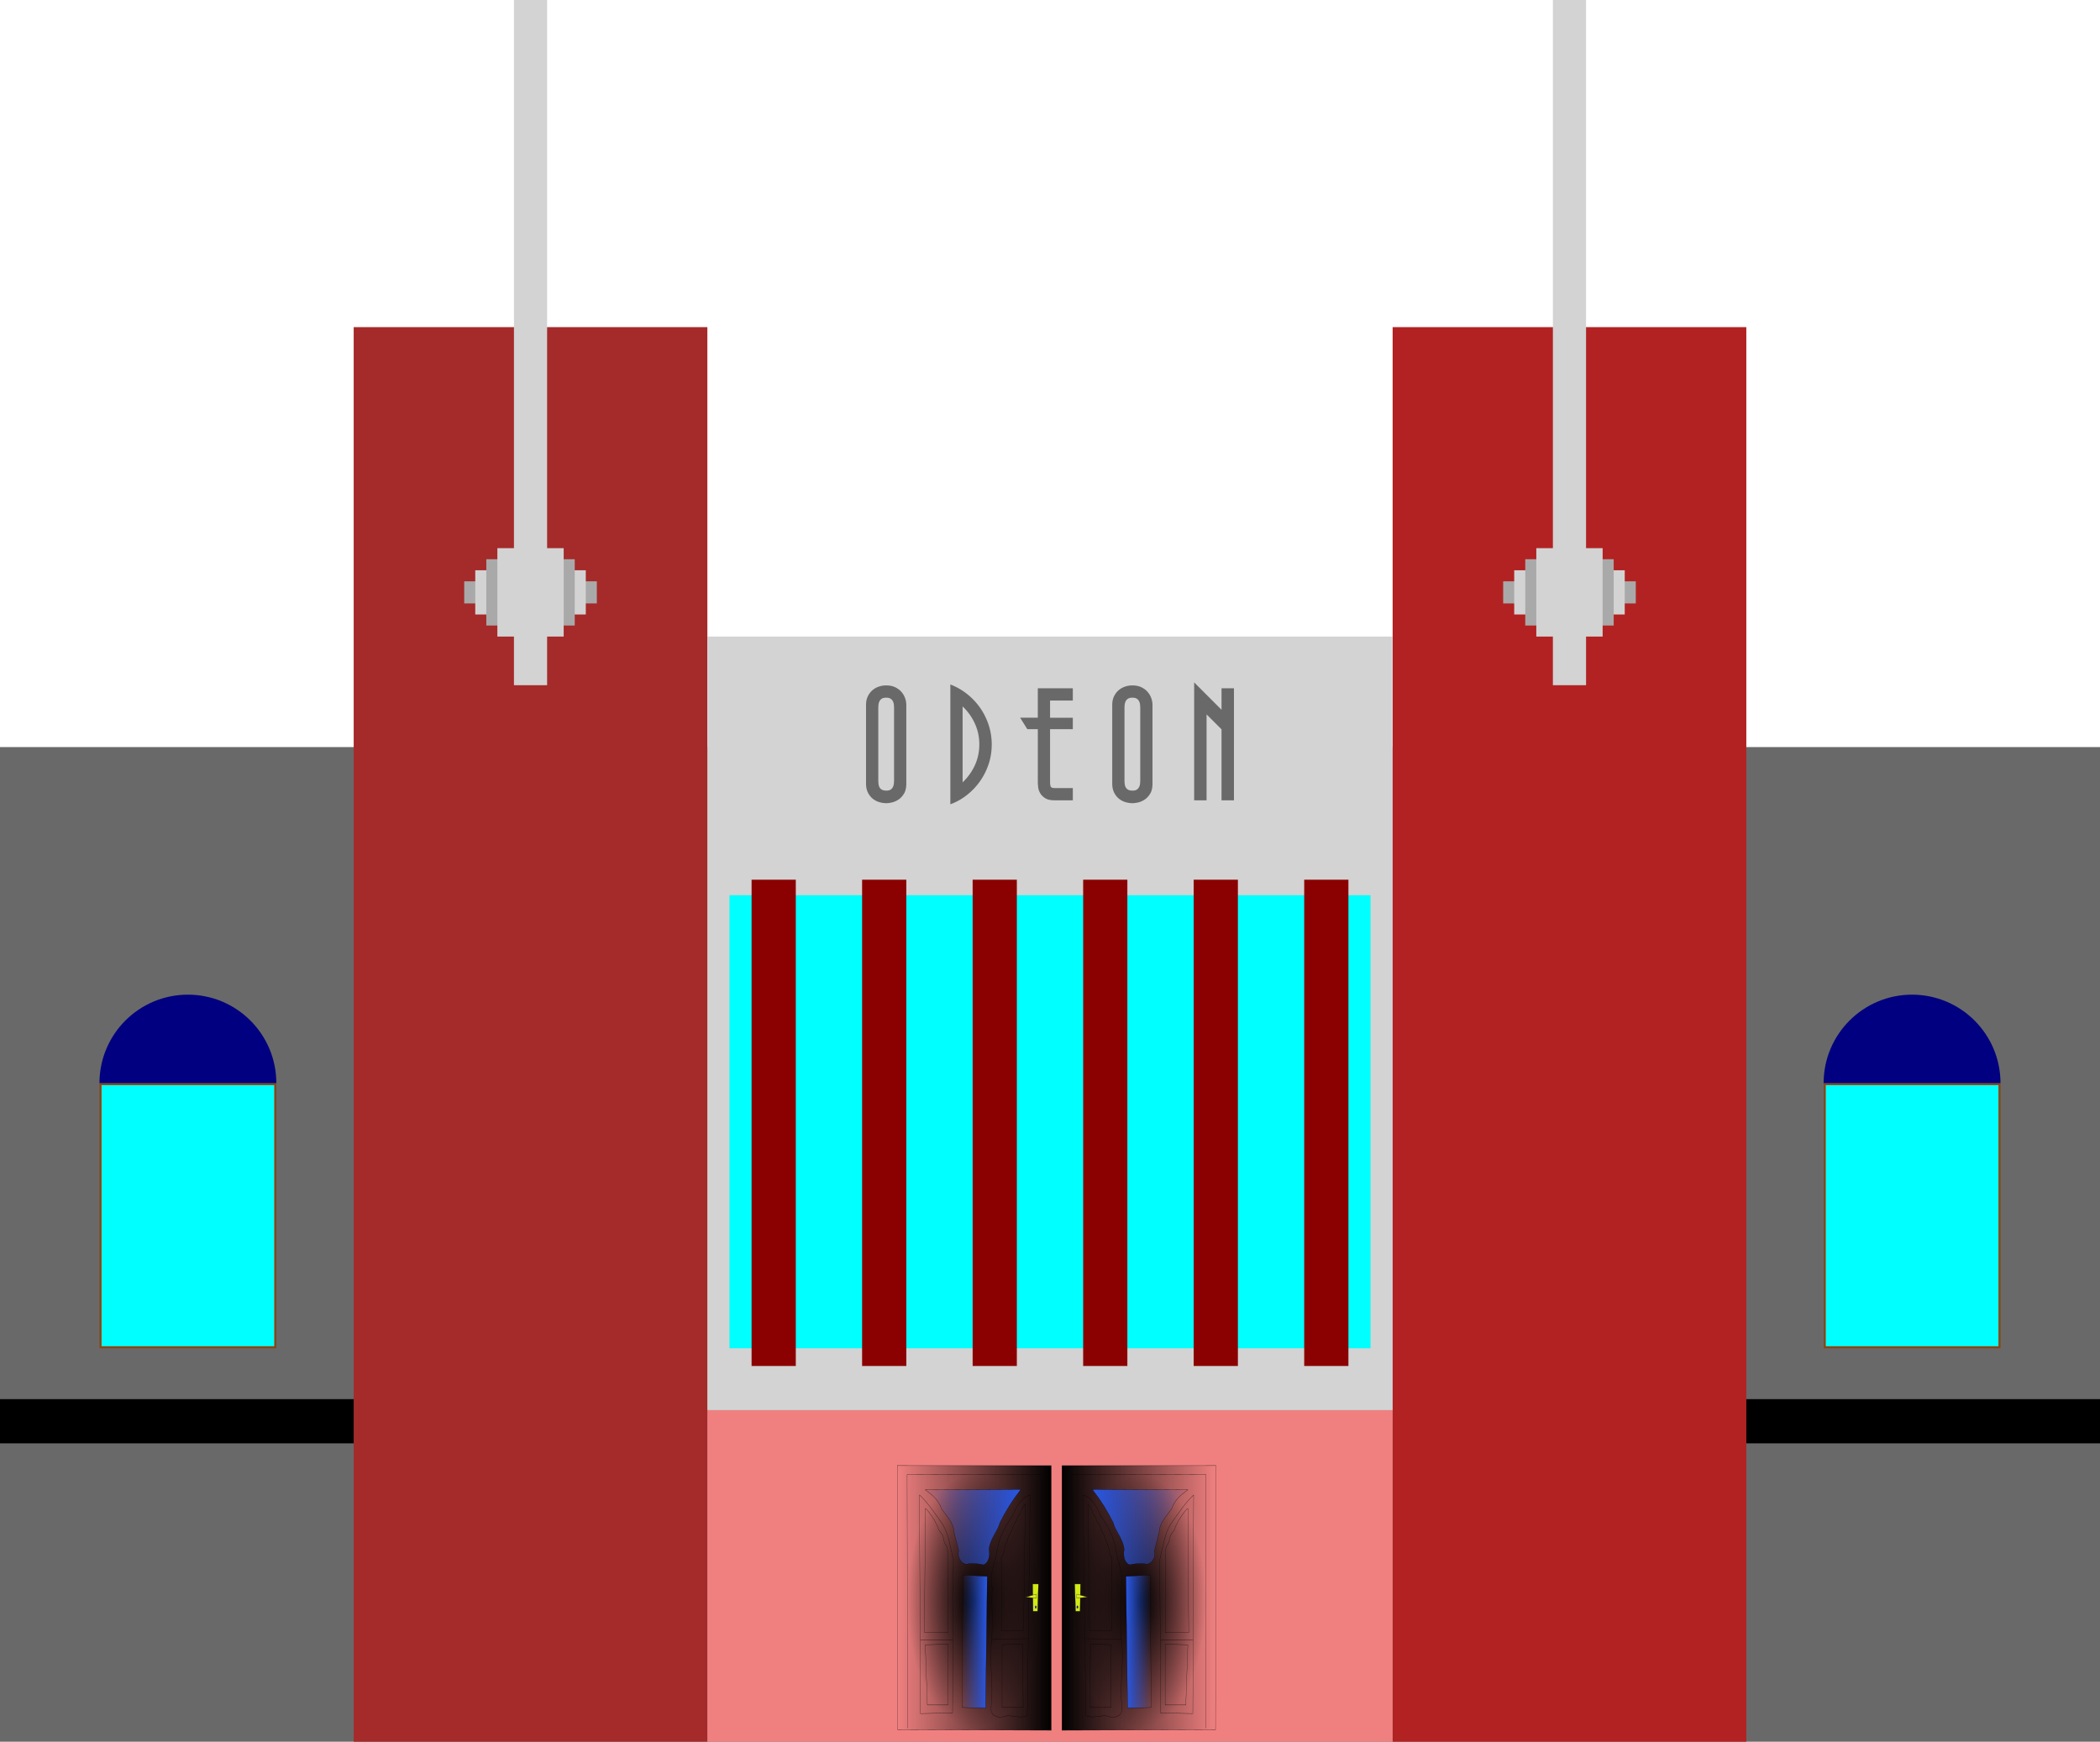 <svg xmlns="http://www.w3.org/2000/svg" viewBox="0 0 950 788"><defs><linearGradient id="a" y2="531.2" gradientUnits="userSpaceOnUse" x2="749.61" y1="531.2" x1="-.5"><stop offset="0"/><stop offset="1" stop-opacity="0"/></linearGradient><linearGradient id="c" y2="250.12" gradientUnits="userSpaceOnUse" x2="613.04" y1="250.12" x1="146.11"><stop offset="0" stop-color="#2958e6"/><stop offset="1" stop-color="#2958e6" stop-opacity="0"/></linearGradient><linearGradient id="d" y2="703.92" gradientUnits="userSpaceOnUse" x2="434.3" y1="703.92" x1="310.79"><stop offset="0" stop-color="#2958e6"/><stop offset="1" stop-color="#2958e6" stop-opacity="0"/></linearGradient><radialGradient id="b" gradientUnits="userSpaceOnUse" cy="544.26" cx="374.55" gradientTransform="matrix(1 0 0 1.544 0 -295.96)" r="326.85"><stop offset="0"/><stop offset="1" stop-opacity="0"/></radialGradient></defs><path fill-rule="evenodd" fill="#696969" d="M0 338h950v450H0z"/><path fill-rule="evenodd" fill="brown" d="M160 148h160v640H160z"/><path fill-rule="evenodd" fill="#b22222" d="M630 148h160v640H630z"/><path fill-rule="evenodd" fill="#d3d3d3" d="M320 288h310v350H320z"/><path fill-rule="evenodd" fill="#f08080" d="M320 638h310v150H320z"/><g fill-rule="evenodd"><path fill="#0ff" d="M330 405h290v205H330z"/><g fill="#8b0000"><path d="M340 398h20v220h-20zM390 398h20v220h-20zM440 398h20v220h-20zM490 398h20v220h-20zM540 398h20v220h-20zM590 398h20v220h-20z"/></g></g><g fill="#696969"><path d="M391.78 354.52c0 1.537.276 2.869.827 3.997s1.26 2.052 2.124 2.772a8.373 8.373 0 002.952 1.584c1.104.336 2.208.504 3.312.504.624 0 1.44-.108 2.448-.324 1.008-.216 2.004-.648 2.988-1.296.985-.649 1.825-1.549 2.52-2.7.697-1.153 1.044-2.665 1.044-4.537v-35.567a9.24 9.24 0 00-.54-3.06 8.77 8.77 0 00-1.656-2.844c-.743-.864-1.69-1.572-2.843-2.124-1.152-.551-2.52-.827-4.106-.827-1.103 0-2.194.18-3.275.54a8.576 8.576 0 00-2.915 1.655c-.864.744-1.56 1.668-2.088 2.772-.528 1.104-.792 2.4-.792 3.888zm5.544-34.198c0-.385.023-.842.071-1.369.048-.527.18-1.043.396-1.548a2.925 2.925 0 011.044-1.26c.48-.335 1.177-.503 2.088-.503.864 0 1.536.168 2.016.503.48.336.827.743 1.043 1.224.217.48.349.996.397 1.548.048.551.073 1.02.073 1.405v32.687c0 .384-.025.852-.073 1.404a4.75 4.75 0 01-.397 1.548c-.216.48-.551.888-1.007 1.224-.455.336-1.115.504-1.98.504-.912 0-1.62-.156-2.124-.468-.504-.312-.864-.708-1.08-1.187a4.73 4.73 0 01-.396-1.548 17.39 17.39 0 01-.071-1.477zM429.918 363.88c2.736-1.008 5.245-2.412 7.524-4.212s4.248-3.877 5.905-6.228a29.644 29.644 0 003.888-7.74c.936-2.808 1.404-5.772 1.404-8.893 0-3.071-.468-6.023-1.404-8.855-.936-2.831-2.232-5.423-3.888-7.776s-3.624-4.428-5.905-6.228a28.83 28.83 0 00-7.524-4.283zm13.104-27.143c0 3.456-.684 6.647-2.052 9.576-1.368 2.928-3.204 5.472-5.507 7.63v-34.342c2.303 2.159 4.139 4.715 5.507 7.667s2.052 6.109 2.052 9.47zM461.497 324.71l3.239 5.186h4.753v23.759c0 .624.047 1.416.143 2.376.096.96.396 1.884.9 2.772.504.887 1.26 1.655 2.269 2.304 1.008.648 2.448.972 4.319.972h8.209v-5.544h-8.21c-1.054 0-1.666-.252-1.834-.756-.169-.504-.253-1.212-.253-2.125v-23.759h10.296v-5.185h-10.296v-7.776h10.296v-5.544h-15.84v13.32zM503.155 354.52c0 1.537.276 2.869.827 3.997.552 1.128 1.26 2.052 2.124 2.772a8.373 8.373 0 002.952 1.584c1.104.336 2.208.504 3.312.504.624 0 1.44-.108 2.448-.324 1.008-.216 2.004-.648 2.988-1.296.985-.649 1.825-1.549 2.52-2.7.697-1.153 1.044-2.665 1.044-4.537v-35.567a9.24 9.24 0 00-.54-3.06 8.77 8.77 0 00-1.656-2.844c-.743-.864-1.69-1.572-2.843-2.124-1.152-.551-2.52-.827-4.106-.827-1.103 0-2.194.18-3.275.54a8.575 8.575 0 00-2.915 1.655c-.864.744-1.56 1.668-2.088 2.772-.528 1.104-.792 2.4-.792 3.888zm5.544-34.198c0-.385.023-.842.071-1.369.048-.527.18-1.043.396-1.548a2.925 2.925 0 011.044-1.26c.48-.335 1.177-.503 2.088-.503.864 0 1.536.168 2.016.503.48.336.827.743 1.044 1.224.216.48.348.996.396 1.548.048.551.073 1.02.073 1.405v32.687c0 .384-.025.852-.073 1.404a4.75 4.75 0 01-.396 1.548c-.217.48-.552.888-1.008 1.224-.455.336-1.115.504-1.98.504-.912 0-1.62-.156-2.124-.468-.504-.312-.864-.708-1.08-1.187a4.73 4.73 0 01-.396-1.548 17.381 17.381 0 01-.071-1.477zM552.598 311.39v9.72l-12.384-12.383v53.352h5.616v-38.881l6.768 6.767v32.113h5.616V311.39z"/></g><g fill-rule="evenodd"><path fill="#a9a9a9" d="M270 263v10h-60v-10z"/><path fill="#d3d3d3" d="M265 258v20h-50v-20z"/><path fill="#a9a9a9" d="M260 253v30h-40v-30z"/><path fill="#d3d3d3" d="M255 248v40h-30v-40z"/></g><g fill-rule="evenodd"><path fill="#a9a9a9" d="M740 263v10h-60v-10z"/><path fill="#d3d3d3" d="M735 258v20h-50v-20z"/><path fill="#a9a9a9" d="M730 253v30h-40v-30z"/><path fill="#d3d3d3" d="M725 248v40h-30v-40z"/></g><path fill-rule="evenodd" fill="#d3d3d3" d="M232.5 0h15v310h-15zM702.5 0h15v310h-15z"/><path d="M0 6.025v1050.4l747.1-2 2.01-1048.4L0 6.075z" fill-rule="evenodd" stroke="#000" fill="url(#a)" transform="matrix(.093 0 0 .114 480.398 662.38)"/><path d="M50.208 1048.3L48.2 40.2l652.71 1.975-2.01 1006.1" fill-rule="evenodd" stroke="#000" fill="url(#b)" transform="matrix(.093 0 0 .114 480.398 662.38)"/><path d="M116.48 998.14c-4.73-291.88-9.33-583.76-14.06-875.63 39.84 8.07 65.53 43.23 82.3 77.77 35.72 43.29 71.65 90.91 79.12 148.15 11.84 46.58 38.89 94.39 23.64 143.4 2.92 69.08-3.3 138.51 2.02 207.38 14.25 86.13-9.97 173.04 1.91 259.38 11.09 41.71-35.04 52.11-66.24 42.01-36.03-6.52-73.27 11.2-108.69-2.46z" stroke="#000" fill="none" transform="matrix(.093 0 0 .114 480.398 662.38)"/><path d="M146.61 100.42c155.31.67 310.62 1.34 465.93 2-31.41 17.75-63.89 39.69-78.33 74.22-23.08 28.64-57.83 53.2-61.27 92.78-6.48 25.68-16.64 50.28-22.84 76.04 9.99 27.63-20.73 59.52-48.7 50.06-23.81-.92-47.88-.58-71.29 4.31-26.33-6.19-33.26-37.94-27.28-60.69-4.53-41.53-40.81-69.16-53.8-107.42-27.89-45.99-61.06-88.92-98.19-127.76l-2.1-1.79-2.13-1.75z" fill-rule="evenodd" stroke="#000" fill="url(#c)" transform="matrix(.093 0 0 .114 480.398 662.38)"/><path d="M640.66 122.51l-4.02 867.59c-52.22-.67-104.43-1.33-156.65-2l-4.02-608.53c17.32-58.4 22.92-101.59 52.98-141.59 35.53-40.07 68.82-82.79 111.71-115.47z" stroke="#000" fill="none" transform="matrix(.093 0 0 .114 480.398 662.38)"/><path d="M311.29 445.85l118.49-6.03L433.8 966l-114.48 2.01-8.03-522.16z" fill-rule="evenodd" stroke="#000" fill="url(#d)" transform="matrix(.093 0 0 .114 480.398 662.38)"/><path d="M62.258 475.97h28.117l-2.009 108.45H66.275l-4.017-108.45z" fill-rule="evenodd" stroke="#000" fill="#d2ea16" transform="matrix(.093 0 0 .114 480.398 662.38)"/><path d="M72.3 516.14v16.07l54.22-4.02-54.22-12.05z" fill-rule="evenodd" stroke="#000" fill="#dde629" transform="matrix(.093 0 0 .114 480.398 662.38)"/><path d="M-291.21 366.86c-.112 2.767-1.55 4.858-3.209 4.67-1.66-.187-2.914-2.581-2.802-5.348.112-2.767 1.549-4.858 3.209-4.67 1.603.18 2.838 2.426 2.808 5.103l-3.012-.094z" transform="matrix(.093 0 0 .114 514.75 685.299)" stroke-linejoin="bevel" stroke-opacity=".938" stroke="#2039e8" stroke-linecap="round" stroke-width="2.1"/><path d="M112.47 692.87l176.73 2.01M479.99 698.9h156.65M126.52 158.66l8.04 502.08H241l2.01-289.2c-2.68-4.02-5.36-8.03-8.04-12.05-7.32-10.98-5.38-24.82-10.04-34.14-5.26-10.52-11.88-21.42-14.06-30.13-3.59-14.35-18.21-24.64-22.09-40.16-3.78-15.12-19.11-24.22-22.09-36.15-2.99-11.96-15.33-17.15-18.07-28.12-3.21-12.84-12.42-22.46-22.1-32.13zM504.09 365.52l-2.01 303.25h114.48l-4.02-492.04c-1.25-4.99-29.72 27.44-30.13 28.12-5.15 8.59-13.02 13.99-18.07 24.1-4.69 9.38-13.6 17.78-16.07 30.12-.74 3.71-15.68 15.3-20.08 24.1-6.42 12.84-5.25 27.34-14.06 36.15-9.28 9.28-10.04 18.01-10.04 32.14v14.06zM138.57 712.96l-2 253.04h102.42V716.97l-100.42-4.01zM502.08 714.96v241H602.5l10.04-238.99-110.46-2.01z" stroke="#000" fill="none" transform="matrix(.093 0 0 .114 480.398 662.38)"/><g><path d="M0 6.025v1050.4l747.1-2 2.01-1048.4L0 6.075z" stroke="#000" fill="url(#a)" fill-rule="evenodd" transform="matrix(-.093 0 0 .114 475.558 662.38)"/><path d="M50.208 1048.3L48.2 40.2l652.71 1.975-2.01 1006.1" stroke="#000" fill="url(#b)" fill-rule="evenodd" transform="matrix(-.093 0 0 .114 475.558 662.38)"/><path d="M116.48 998.14c-4.73-291.88-9.33-583.76-14.06-875.63 39.84 8.07 65.53 43.23 82.3 77.77 35.72 43.29 71.65 90.91 79.12 148.15 11.84 46.58 38.89 94.39 23.64 143.4 2.92 69.08-3.3 138.51 2.02 207.38 14.25 86.13-9.97 173.04 1.91 259.38 11.09 41.71-35.04 52.11-66.24 42.01-36.03-6.52-73.27 11.2-108.69-2.46z" stroke="#000" fill="none" transform="matrix(-.093 0 0 .114 475.558 662.38)"/><path d="M146.61 100.42c155.31.67 310.62 1.34 465.93 2-31.41 17.75-63.89 39.69-78.33 74.22-23.08 28.64-57.83 53.2-61.27 92.78-6.48 25.68-16.64 50.28-22.84 76.04 9.99 27.63-20.73 59.52-48.7 50.06-23.81-.92-47.88-.58-71.29 4.31-26.33-6.19-33.26-37.94-27.28-60.69-4.53-41.53-40.81-69.16-53.8-107.42-27.89-45.99-61.06-88.92-98.19-127.76l-2.1-1.79-2.13-1.75z" stroke="#000" fill="url(#c)" fill-rule="evenodd" transform="matrix(-.093 0 0 .114 475.558 662.38)"/><path d="M640.66 122.51l-4.02 867.59c-52.22-.67-104.43-1.33-156.65-2l-4.02-608.53c17.32-58.4 22.92-101.59 52.98-141.59 35.53-40.07 68.82-82.79 111.71-115.47z" stroke="#000" fill="none" transform="matrix(-.093 0 0 .114 475.558 662.38)"/><path d="M311.29 445.85l118.49-6.03L433.8 966l-114.48 2.01-8.03-522.16z" stroke="#000" fill="url(#d)" fill-rule="evenodd" transform="matrix(-.093 0 0 .114 475.558 662.38)"/><path d="M62.258 475.97h28.117l-2.009 108.45H66.275l-4.017-108.45z" fill-rule="evenodd" stroke="#000" fill="#d2ea16" transform="matrix(-.093 0 0 .114 475.558 662.38)"/><path d="M72.3 516.14v16.07l54.22-4.02-54.22-12.05z" fill-rule="evenodd" stroke="#000" fill="#dde629" transform="matrix(-.093 0 0 .114 475.558 662.38)"/><path d="M-291.21 366.86c-.112 2.767-1.55 4.858-3.209 4.67-1.66-.187-2.914-2.581-2.802-5.348.112-2.767 1.549-4.858 3.209-4.67 1.603.18 2.838 2.426 2.808 5.103l-3.012-.094z" transform="matrix(-.093 0 0 .114 441.206 685.299)" stroke-linejoin="bevel" stroke-opacity=".938" stroke="#2039e8" stroke-linecap="round" stroke-width="2.1"/><path d="M112.47 692.87l176.73 2.01M479.99 698.9h156.65M126.52 158.66l8.04 502.08H241l2.01-289.2c-2.68-4.02-5.36-8.03-8.04-12.05-7.32-10.98-5.38-24.82-10.04-34.14-5.26-10.52-11.88-21.42-14.06-30.13-3.59-14.35-18.21-24.64-22.09-40.16-3.78-15.12-19.11-24.22-22.09-36.15-2.99-11.96-15.33-17.15-18.07-28.12-3.21-12.84-12.42-22.46-22.1-32.13zM504.09 365.52l-2.01 303.25h114.48l-4.02-492.04c-1.25-4.99-29.72 27.44-30.13 28.12-5.15 8.59-13.02 13.99-18.07 24.1-4.69 9.38-13.6 17.78-16.07 30.12-.74 3.71-15.68 15.3-20.08 24.1-6.42 12.84-5.25 27.34-14.06 36.15-9.28 9.28-10.04 18.01-10.04 32.14v14.06zM138.57 712.96l-2 253.04h102.42V716.97l-100.42-4.01zM502.08 714.96v241H602.5l10.04-238.99-110.46-2.01z" stroke="#000" fill="none" transform="matrix(-.093 0 0 .114 475.558 662.38)"/></g><g fill-rule="evenodd"><path d="M0 633h160v20H0zM790 633h160v20H790z"/></g><g fill-rule="evenodd"><path stroke="#8b4513" stroke-width=".934" fill="#0ff" d="M45.467 490.47h79.066v119.07H45.467zM825.47 490.47h79.066v119.07H825.47z"/><path d="M124.999 490.008c0-22.09-17.909-40-40-40s-40 17.91-40 40h40zM904.979 490.008c0-22.09-17.909-40-40-40s-40 17.91-40 40h40z" fill="navy"/></g></svg>